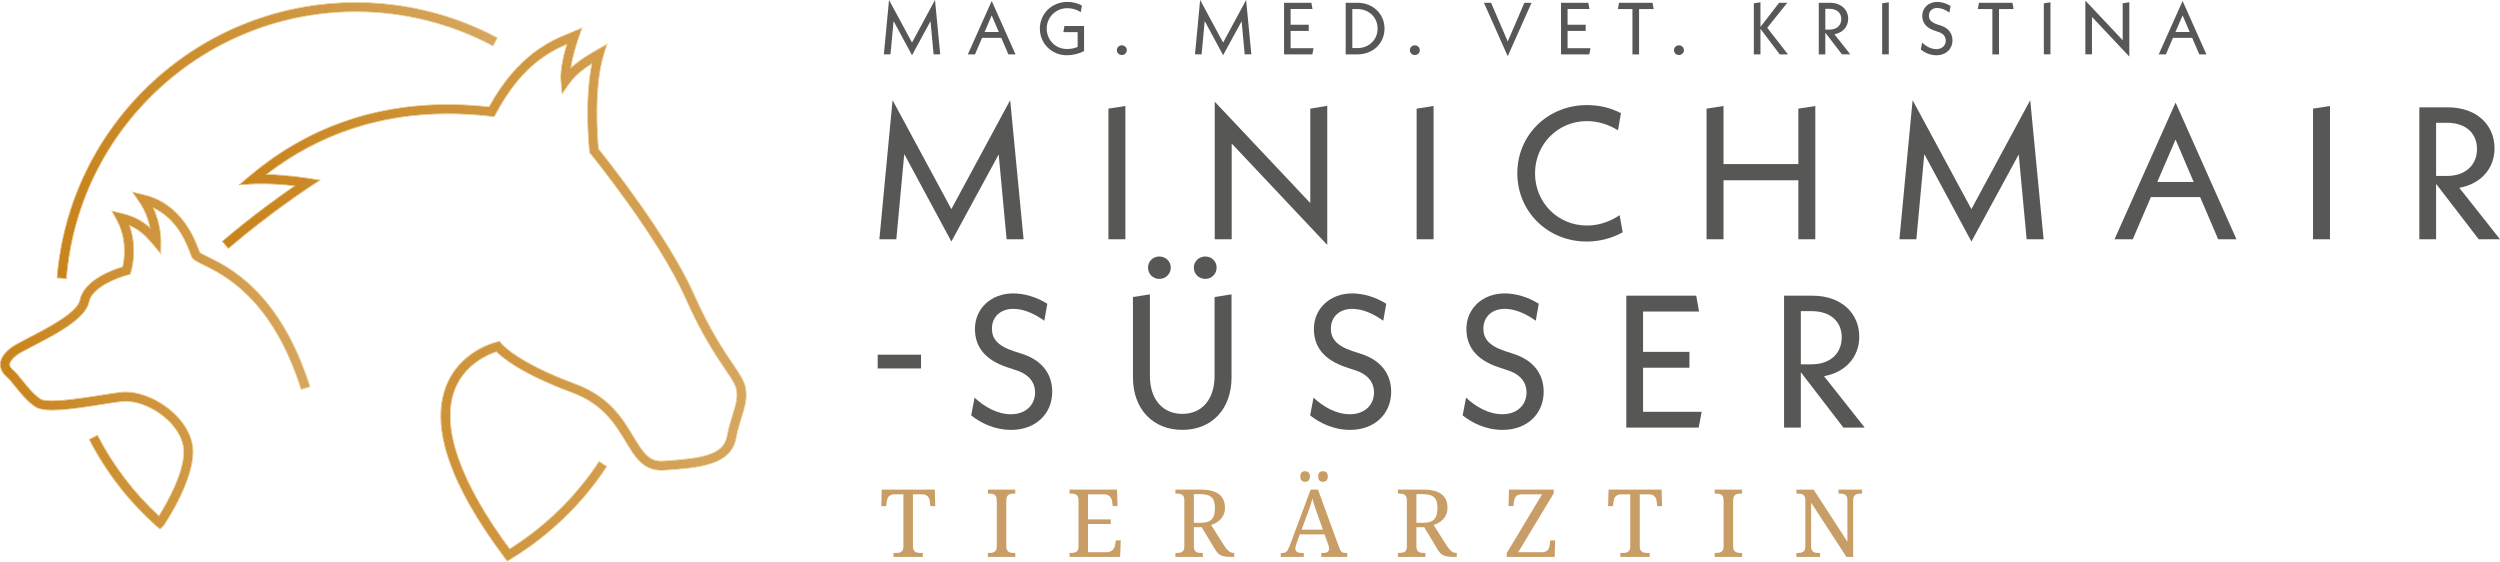 <?xml version="1.0" encoding="UTF-8"?>
<svg id="Ebene_3" data-name="Ebene 3" xmlns="http://www.w3.org/2000/svg" xmlns:xlink="http://www.w3.org/1999/xlink" viewBox="0 0 1635.65 367.52">
  <defs>
    <style>
      .cls-1 {
        fill: #c99d66;
      }

      .cls-2 {
        fill: url(#Neues_Verlaufsfeld_1-3);
      }

      .cls-3 {
        fill: url(#Neues_Verlaufsfeld_2-2);
      }

      .cls-4 {
        fill: url(#Neues_Verlaufsfeld_2-3);
      }

      .cls-5 {
        fill: url(#Neues_Verlaufsfeld_1-2);
      }

      .cls-6 {
        fill: #575756;
      }

      .cls-7 {
        fill: url(#Neues_Verlaufsfeld_2);
      }

      .cls-8 {
        fill: url(#Neues_Verlaufsfeld_1);
      }
    </style>
    <linearGradient id="Neues_Verlaufsfeld_2" data-name="Neues Verlaufsfeld 2" x1="37.52" y1="91.92" x2="325.19" y2="91.92" gradientUnits="userSpaceOnUse">
      <stop offset="0" stop-color="#c8841c"/>
      <stop offset=".99" stop-color="#d6a65f"/>
    </linearGradient>
    <linearGradient id="Neues_Verlaufsfeld_1" data-name="Neues Verlaufsfeld 1" x1="37.09" y1="91.93" x2="325.73" y2="91.93" gradientUnits="userSpaceOnUse">
      <stop offset="0" stop-color="#e5a652"/>
      <stop offset=".64" stop-color="#e9c680"/>
    </linearGradient>
    <linearGradient id="Neues_Verlaufsfeld_2-2" data-name="Neues Verlaufsfeld 2" x1="145.68" y1="192.76" x2="488.03" y2="192.76" xlink:href="#Neues_Verlaufsfeld_2"/>
    <linearGradient id="Neues_Verlaufsfeld_1-2" data-name="Neues Verlaufsfeld 1" x1="145.11" y1="192.67" x2="488.43" y2="192.67" xlink:href="#Neues_Verlaufsfeld_1"/>
    <linearGradient id="Neues_Verlaufsfeld_2-3" data-name="Neues Verlaufsfeld 2" x1=".4" y1="235.94" x2="202.6" y2="235.94" xlink:href="#Neues_Verlaufsfeld_2"/>
    <linearGradient id="Neues_Verlaufsfeld_1-3" data-name="Neues Verlaufsfeld 1" x1="0" y1="235.89" x2="203.1" y2="235.89" xlink:href="#Neues_Verlaufsfeld_1"/>
  </defs>
  <g id="Ebene_1" data-name="Ebene 1">
    <g>
      <g>
        <g>
          <path class="cls-7" d="M43.25,182.08l-5.74-.47c3.99-48.89,26.08-94.23,62.21-127.68C136.05,20.28,183.33,1.76,232.88,1.76c32.19,0,64.11,7.97,92.32,23.06l-2.71,5.07c-27.37-14.64-58.36-22.38-89.6-22.38-48.09,0-93.98,17.98-129.24,50.63-35.06,32.47-56.51,76.48-60.38,123.93Z"/>
          <path class="cls-8" d="M232.88,1.76c32.19,0,64.11,7.97,92.32,23.06l-2.71,5.07c-27.37-14.64-58.36-22.38-89.6-22.38-48.09,0-93.98,17.98-129.24,50.63-35.06,32.47-56.51,76.48-60.38,123.93l-5.74-.47c3.99-48.89,26.08-94.23,62.21-127.68C136.05,20.28,183.33,1.76,232.88,1.76M232.88,1.36c-49.64,0-97.03,18.56-133.42,52.27-36.2,33.52-58.33,78.96-62.33,127.95l-.03.4.4.03,5.74.47.4.03.03-.4c3.86-47.35,25.26-91.27,60.25-123.67C139.09,25.85,184.89,7.91,232.88,7.91c31.18,0,62.1,7.72,89.42,22.33l.35.19.19-.35,2.71-5.07.19-.35-.35-.19c-28.26-15.12-60.25-23.11-92.51-23.11h0Z"/>
        </g>
        <g>
          <path class="cls-3" d="M331.9,366.99l-1.56-2.08c-35.4-47.22-48.4-84.67-38.62-111.32,8.73-23.81,32.37-29.45,33.37-29.68l1.82-.41,1.12,1.49c.08.1,9.73,12.1,48.38,26.38,22.15,8.18,30.89,22.73,37.91,34.41,6.59,10.97,10.43,16.69,19.91,16,24.26-1.7,39.16-3.63,41.54-16.17,1.12-5.92,2.56-10.49,3.82-14.52,1.89-6.02,3.25-10.37,2.45-15.79-.53-3.57-3.3-7.64-7.49-13.82-6.06-8.93-15.22-22.42-25.83-46.28-17.92-40.27-61.89-94.21-62.33-94.75l-.55-.67-.09-.86c-.15-1.47-3.39-33.37,1.71-57.6-9.07,5.71-12.83,10.02-15.1,13.25l-4.5,6.4-.72-7.79c-.67-7.26,1.78-17.38,3.93-24.51-12.96,5.58-30.55,15.34-46.88,45.81l-.93,1.73-1.95-.23c-56.53-6.65-106.14,6.23-147.53,38.32,13.88.23,27.11,2.38,27.78,2.49l7.3,1.2-6.19,4.05c-.26.17-26.52,17.39-53.26,40.26l-3.74-4.37c19.17-16.4,38.1-29.92,47.59-36.46-7.02-.83-17.93-1.79-27.61-1.29l-8.56.45,6.56-5.52c43.45-36.56,96.07-51.72,156.41-45.06,19.05-34.56,40.46-43.31,53.34-48.58l7.16-2.94-2.1,6.04c-2.15,6.17-4.29,13.82-5.2,20.28,3.6-3.38,8.93-7.37,17.32-12.04l6.24-3.47-2.09,6.83c-6.57,21.5-3.84,55.55-3.31,61.31,5.21,6.45,45.46,56.88,62.58,95.37,10.4,23.39,19.39,36.63,25.34,45.39,4.64,6.83,7.7,11.34,8.42,16.21.99,6.72-.7,12.11-2.66,18.35-1.22,3.88-2.59,8.28-3.66,13.87-3.38,17.8-24.47,19.27-46.8,20.83-13.41.93-18.89-8.2-25.24-18.78-6.56-10.91-14.72-24.5-34.97-31.98-33.02-12.2-45.77-22.91-49.61-26.79-5.11,1.64-21.3,8.11-27.71,25.67-8.74,23.97,3.8,59.8,36.28,103.71,23.29-14.53,43.52-34.26,58.6-57.21l4.81,3.16c-16.03,24.39-37.7,45.25-62.66,60.34l-2.23,1.35Z"/>
          <path class="cls-5" d="M380.56,18.54l-2.1,6.04c-2.15,6.17-4.29,13.82-5.2,20.28,3.6-3.38,8.93-7.37,17.32-12.04l6.24-3.47-2.09,6.83c-6.57,21.5-3.84,55.55-3.31,61.31,5.21,6.45,45.46,56.88,62.58,95.37,10.4,23.39,19.39,36.63,25.34,45.39,4.64,6.83,7.7,11.34,8.42,16.21.99,6.72-.7,12.11-2.65,18.35-1.22,3.88-2.59,8.28-3.66,13.87-3.38,17.8-24.47,19.27-46.8,20.83-.63.04-1.24.06-1.84.06-12.09,0-17.35-8.76-23.4-18.84-6.56-10.91-14.72-24.5-34.97-31.98-33.02-12.2-45.77-22.91-49.61-26.79-5.11,1.64-21.3,8.11-27.71,25.67-8.74,23.97,3.8,59.8,36.28,103.71,23.29-14.53,43.52-34.26,58.6-57.21l4.81,3.16c-16.03,24.39-37.7,45.25-62.66,60.34l-2.23,1.35-1.56-2.08c-35.4-47.22-48.4-84.67-38.62-111.32,8.73-23.81,32.37-29.45,33.37-29.68l1.82-.41,1.12,1.49c.08.1,9.73,12.1,48.38,26.38,22.15,8.18,30.89,22.73,37.91,34.41,6.23,10.37,10.01,16.05,18.42,16.05.48,0,.98-.02,1.49-.06,24.26-1.7,39.16-3.63,41.54-16.17,1.12-5.92,2.56-10.49,3.82-14.52,1.89-6.02,3.25-10.37,2.45-15.79-.53-3.57-3.3-7.64-7.49-13.82-6.06-8.93-15.22-22.42-25.83-46.28-17.92-40.27-61.89-94.21-62.33-94.75l-.55-.67-.09-.86c-.15-1.47-3.39-33.37,1.71-57.6-9.07,5.71-12.83,10.02-15.1,13.25l-4.5,6.4-.72-7.79c-.67-7.26,1.78-17.38,3.93-24.51-12.96,5.58-30.55,15.34-46.88,45.81l-.93,1.73-1.95-.23c-9.64-1.13-19.08-1.7-28.31-1.7-44.9,0-84.89,13.4-119.23,40.02,13.88.23,27.11,2.38,27.78,2.49l7.3,1.2-6.19,4.05c-.26.17-26.52,17.39-53.26,40.26l-3.74-4.37c19.17-16.4,38.1-29.92,47.58-36.46-5.68-.67-13.89-1.43-21.95-1.43-1.91,0-3.81.04-5.67.14l-8.56.45,6.56-5.52c36.81-30.97,80.19-46.59,129.28-46.59,8.86,0,17.9.51,27.13,1.53,19.05-34.56,40.46-43.31,53.34-48.58l7.16-2.94M381.23,17.83l-.82.34-7.16,2.94c-12.84,5.25-34.32,14.03-53.41,48.52-9.1-1-18.16-1.5-26.91-1.5-49.14,0-92.73,15.71-129.54,46.68l-6.56,5.52-.91.77,1.19-.06,8.56-.45c1.77-.09,3.67-.14,5.65-.14,7.61,0,15.36.68,20.84,1.3-9.81,6.8-28.16,19.99-46.74,35.88l-.3.26.26.3,3.74,4.37.26.3.3-.26c26.63-22.78,52.96-40.06,53.22-40.23l6.19-4.05.86-.56-1.01-.17-7.3-1.2c-.55-.09-13.18-2.15-26.7-2.47,33.99-26.05,73.71-39.25,118.08-39.25,9.18,0,18.69.57,28.26,1.7l1.95.23.27.03.13-.24.93-1.73c15.39-28.72,31.79-39.11,45.9-45.29-2.11,7.15-4.35,16.8-3.7,23.84l.72,7.79.1,1.08.62-.89,4.5-6.4c2.11-3,5.62-7.12,14.2-12.64-4.86,24.23-1.67,55.46-1.53,56.8l.09.86v.12s.09.09.09.09l.55.67c1.81,2.22,44.55,54.82,62.27,94.66,10.63,23.89,19.8,37.4,25.86,46.34,4.16,6.13,6.91,10.18,7.43,13.65.79,5.32-.57,9.64-2.44,15.6l-.02.06c-1.26,4.03-2.69,8.59-3.81,14.51-2.33,12.25-17.11,14.16-41.18,15.84-.5.04-.99.06-1.46.06-8.16,0-11.81-5.44-18.08-15.86-7.05-11.74-15.83-26.35-38.12-34.58-38.33-14.16-48.11-26.13-48.21-26.25l-1.12-1.49-.16-.21-.25.06-1.82.41c-1.01.23-24.85,5.94-33.65,29.93-9.83,26.79,3.19,64.37,38.68,111.7l1.56,2.08.22.29.31-.19,2.23-1.35c25.01-15.12,46.72-36.03,62.79-60.46l.22-.33-.33-.22-4.81-3.16-.33-.22-.22.33c-14.96,22.76-35.07,42.42-58.17,56.89-32.22-43.65-44.67-79.28-36.01-103.04,6.27-17.18,22.12-23.67,27.22-25.35,4.18,4.16,17.11,14.71,49.58,26.71,20.12,7.43,28.24,20.95,34.77,31.8,6.14,10.22,11.44,19.04,23.75,19.04.61,0,1.23-.02,1.87-.07,22.49-1.57,43.73-3.06,47.16-21.16,1.06-5.59,2.43-9.96,3.64-13.83,1.97-6.28,3.68-11.71,2.67-18.53-.73-4.96-3.82-9.5-8.48-16.37-5.94-8.74-14.9-21.94-25.3-45.32-17.12-38.48-57.6-89.22-62.56-95.37-.61-6.76-3.16-39.88,3.31-61.04l2.09-6.83.29-.95-.87.48-6.24,3.47c-6.98,3.88-12.41,7.6-16.56,11.33.88-5.52,2.69-12.4,5.01-19.09l2.1-6.04.29-.84h0Z"/>
        </g>
        <g>
          <path class="cls-4" d="M104.7,345.96l-2.03-1.66c-18.13-16.12-32.95-35.19-44.05-56.67l5.11-2.64c10.27,19.87,23.81,37.61,40.29,52.77,5.02-8.01,18.98-31.97,15.94-46.39-3.58-17.01-25.87-30.66-40.49-28.83-3.6.45-8.06,1.15-12.78,1.9-21.57,3.4-37.31,5.5-43.37,1.65-5.03-3.2-9.84-9.15-13.71-13.92-1.91-2.36-3.71-4.59-4.78-5.48-2.98-2.49-4.47-5.26-4.44-8.23.03-3.52,2.14-6.93,6.47-10.43,2.24-1.81,6.78-4.16,12.52-7.14,11.77-6.1,31.48-16.31,33.1-24.58,2.56-13.13,22.02-19.87,27.92-21.62,1.01-4.35,3.25-17.77-3.8-30.7l-3.09-5.67,6.28,1.49c8.21,1.95,13.73,5.14,18.66,9.71-.99-4.94-3.01-11.42-7.14-17.41l-4.26-6.18,7.3,1.74c24.24,5.79,32.89,28.64,35.73,36.15.22.58.4,1.07.57,1.47.64.56,2.89,1.66,4.89,2.64,14.2,6.94,47.47,23.19,67.06,84.93l-5.48,1.74c-18.85-59.39-50.56-74.89-64.11-81.5-4.33-2.12-6.72-3.28-7.58-5.36-.2-.48-.44-1.12-.73-1.88-2.51-6.64-8.7-22.99-24.75-30.23,5.3,11.22,5.22,21.7,5.21,22.23l-.12,7.73-4.96-5.92c-4.86-5.8-9.16-9.8-15.68-12.41,5.8,15.68,1.33,29.96,1.11,30.63l-.49,1.51-1.54.39c-6.41,1.63-23.46,7.97-25.34,17.61-2.15,11-21.77,21.16-36.1,28.59-5.24,2.72-9.77,5.06-11.55,6.51-2.82,2.28-4.32,4.36-4.33,6.01-.01,1.17.79,2.44,2.38,3.77,1.49,1.25,3.29,3.47,5.56,6.27,3.6,4.45,8.09,9.99,12.33,12.69,4.68,2.98,25.57-.3,39.38-2.48,4.77-.75,9.27-1.46,12.96-1.92,17.09-2.15,42.57,13.14,46.83,33.35,4.17,19.82-17.63,52.15-18.56,53.52l-.42.49-1.92,1.77Z"/>
          <path class="cls-2" d="M87.05,125.93l7.3,1.74c24.24,5.79,32.89,28.64,35.73,36.15.22.58.4,1.07.57,1.47.64.56,2.89,1.66,4.89,2.64,14.21,6.94,47.47,23.19,67.06,84.93l-5.48,1.74c-18.85-59.39-50.56-74.89-64.1-81.5-4.33-2.12-6.72-3.28-7.58-5.36-.2-.48-.44-1.12-.73-1.88-2.51-6.64-8.7-22.99-24.75-30.23,5.3,11.22,5.22,21.7,5.21,22.23l-.12,7.73-4.96-5.92c-4.86-5.8-9.16-9.8-15.68-12.41,5.8,15.68,1.33,29.96,1.11,30.63l-.49,1.51-1.54.39c-6.41,1.63-23.46,7.97-25.34,17.61-2.15,11-21.77,21.16-36.1,28.59-5.24,2.72-9.77,5.06-11.55,6.51-2.82,2.28-4.32,4.36-4.33,6.01-.01,1.17.79,2.44,2.38,3.77,1.49,1.25,3.29,3.47,5.56,6.27,3.6,4.45,8.09,9.99,12.33,12.69,1.34.85,4.01,1.19,7.46,1.19,8.6,0,22.06-2.12,31.92-3.67,4.77-.75,9.27-1.46,12.96-1.92,1.08-.14,2.19-.2,3.33-.2,16.89,0,39.51,14.61,43.5,33.55,4.18,19.82-17.63,52.15-18.56,53.52l-.42.49-1.92,1.77-2.03-1.66c-18.13-16.12-32.95-35.19-44.05-56.67l5.11-2.64c10.27,19.87,23.81,37.61,40.29,52.77,5.02-8.01,18.98-31.97,15.94-46.39-3.37-15.98-23.24-28.99-37.75-28.99-.94,0-1.85.05-2.73.16-3.6.45-8.06,1.15-12.78,1.9-13.38,2.11-24.51,3.71-32.48,3.71-4.88,0-8.58-.6-10.88-2.07-5.03-3.2-9.84-9.15-13.71-13.92-1.91-2.36-3.71-4.59-4.78-5.48-2.98-2.49-4.47-5.26-4.44-8.23.03-3.52,2.14-6.93,6.47-10.43,2.24-1.81,6.78-4.16,12.52-7.14,11.77-6.1,31.48-16.31,33.1-24.58,2.56-13.13,22.02-19.87,27.92-21.62,1.01-4.35,3.25-17.77-3.8-30.7l-3.09-5.67,6.28,1.49c8.21,1.95,13.73,5.14,18.66,9.71-.99-4.94-3.01-11.42-7.14-17.41l-4.26-6.18M86.13,125.3l.59.86,4.26,6.18c3.86,5.6,5.83,11.63,6.83,16.06-5.1-4.47-10.68-7.26-17.92-8.98l-6.28-1.49-.87-.21.43.79,3.09,5.67c6.92,12.69,4.75,26.04,3.82,30.19-6.21,1.87-25.4,8.68-27.97,21.86-1.58,8.08-21.18,18.23-32.89,24.3-5.78,2.99-10.33,5.35-12.59,7.19C2.19,231.28.03,234.79,0,238.44c-.03,3.1,1.52,5.97,4.59,8.54,1.03.86,2.82,3.07,4.71,5.4,3.91,4.83,8.74,10.8,13.82,14.03,2.25,1.43,5.88,2.13,11.1,2.13,8.23,0,20.09-1.76,32.54-3.72,4.71-.74,9.15-1.44,12.77-1.89.86-.11,1.76-.16,2.68-.16,14.19,0,34.02,12.79,37.36,28.68,1.29,6.11-.37,14.65-4.93,25.37-3.61,8.49-8.16,16.23-10.71,20.32-16.28-15.06-29.68-32.66-39.85-52.34l-.18-.36-.36.18-5.11,2.64-.36.18.18.36c11.12,21.53,25.98,40.64,44.14,56.79l2.04,1.67.27.22.26-.24,1.92-1.77.45-.52c.96-1.4,22.87-33.81,18.65-53.86-4.02-19.08-26.89-33.87-43.89-33.87-1.16,0-2.3.07-3.38.21-3.67.46-8.14,1.16-12.86,1.9l-.11.02c-9.82,1.55-23.28,3.66-31.86,3.66-3.63,0-6.06-.38-7.24-1.13-4.19-2.67-8.65-8.18-12.23-12.6-2.29-2.82-4.09-5.05-5.62-6.33-1.5-1.25-2.25-2.42-2.24-3.46.01-1.5,1.5-3.53,4.18-5.7,1.76-1.42,6.27-3.76,11.49-6.46,14.4-7.46,34.12-17.68,36.31-28.87,1.84-9.43,18.7-15.68,25.05-17.3l1.54-.39.21-.05.07-.21.49-1.51c.19-.6,4.56-14.58-.81-30.04,6.08,2.63,10.16,6.55,14.69,11.95l4.96,5.92.69.82.02-1.07.12-7.73c0-.43.1-10.45-4.79-21.41,15.17,7.38,21.02,22.86,23.55,29.55l.05.14c.26.7.49,1.3.68,1.76.92,2.22,3.35,3.41,7.77,5.56,13.5,6.6,45.11,22.03,63.91,81.27l.12.38.38-.12,5.48-1.74.38-.12-.12-.38c-19.65-61.91-53.02-78.21-67.27-85.17-1.8-.88-4.03-1.97-4.73-2.52-.12-.31-.26-.68-.42-1.09l-.11-.28c-2.86-7.56-11.56-30.56-36.01-36.4l-7.3-1.74-1.01-.24h0Z"/>
        </g>
      </g>
      <g>
        <g>
          <path class="cls-6" d="M658.58,156.54l-5.18-55.49-30.95,56.97-30.83-57.22-5.18,55.74h-11.1l8.63-91.01,38.47,71.28,38.48-71.28,8.76,91.01h-11.1Z"/>
          <path class="cls-6" d="M725.19,71.08l11.1-1.73v87.19h-11.1v-85.46Z"/>
          <path class="cls-6" d="M868.37,160.24l-62.52-66.34v62.64h-11.1v-90.02l62.52,66.34v-61.78l11.1-1.85v91.01Z"/>
          <path class="cls-6" d="M926.84,71.08l11.1-1.73v87.19h-11.1v-85.46Z"/>
          <path class="cls-6" d="M992.71,113.38c0-25.03,19.85-44.64,45.63-44.64,8.14,0,15.54,1.85,22.2,5.31l-1.97,11.22c-5.8-3.7-12.95-6.04-20.35-6.04-18.87,0-33.91,15.05-33.91,34.16s14.92,34.16,33.91,34.16c8.02,0,14.92-2.47,21.46-6.78l1.98,11.22c-7.15,3.94-15.17,6.04-23.56,6.04-25.52,0-45.38-19.6-45.38-44.64Z"/>
          <path class="cls-6" d="M1187.69,69.35v87.19h-11.1v-38.6h-48.96v38.6h-11.1v-85.46l11.1-1.73v37.98h48.96v-36.25l11.1-1.73Z"/>
          <path class="cls-6" d="M1325.95,156.54l-5.18-55.49-30.95,56.97-30.83-57.22-5.18,55.74h-11.1l8.63-91.01,38.47,71.28,38.48-71.28,8.76,91.01h-11.1Z"/>
          <path class="cls-6" d="M1439.42,128.92h-32.18l-11.84,27.62h-11.96l39.96-89.41,39.83,89.41h-11.96l-11.84-27.62ZM1435.23,119.05l-11.84-27.75-11.96,27.75h23.8Z"/>
          <path class="cls-6" d="M1513.31,71.08l11.1-1.73v87.19h-11.1v-85.46Z"/>
          <path class="cls-6" d="M1621.71,156.54l-27.87-36.26v36.26h-10.97v-86.32h18.62c18.74,0,30.58,11.34,30.58,26.88,0,13.32-9.13,23.31-23.06,25.77l26.64,33.67h-13.94ZM1593.84,115.11h7.15c12.21,0,19.61-7.28,19.61-17.64s-7.4-17.14-19.61-17.14h-7.15v34.78Z"/>
          <path class="cls-6" d="M574.23,232.06h28.36v9h-28.36v-9Z"/>
          <path class="cls-6" d="M635.41,271.76l2.22-11.59c6.41,6.04,14.92,10.85,23.8,10.85,9.62,0,15.78-6.04,15.78-14.3,0-6.17-3.58-11.72-12.58-14.55l-5.55-1.85c-16.15-5.3-21.21-14.8-21.21-25.16,0-13.2,10.48-23.19,25.03-23.19,7.28,0,15.29,2.35,22.32,6.78l-1.97,11.1c-7.15-5.06-13.81-7.77-20.35-7.77-8.51,0-13.93,5.43-13.93,12.95,0,6.17,3.33,11.1,14.18,14.68l5.67,1.85c13.69,4.44,19.61,13.81,19.61,24.79,0,14.18-10.61,24.91-26.89,24.91-11.22,0-20.22-4.81-26.14-9.5Z"/>
          <path class="cls-6" d="M741.24,246.98v-52.66l11.1-1.73v53.4c0,15.17,8.26,24.79,21.21,24.79s21.09-9.62,21.09-24.79v-51.67l11.1-1.73v54.38c0,20.59-12.82,34.28-32.18,34.28s-32.31-13.69-32.31-34.28ZM751.1,175.08c0-4.07,3.21-7.27,7.4-7.27s7.52,3.21,7.52,7.27-3.33,7.4-7.52,7.4-7.4-3.21-7.4-7.4ZM781.07,175.08c0-4.07,3.33-7.27,7.52-7.27s7.4,3.21,7.4,7.27-3.21,7.4-7.4,7.4-7.52-3.21-7.52-7.4Z"/>
          <path class="cls-6" d="M857.17,271.76l2.22-11.59c6.41,6.04,14.92,10.85,23.8,10.85,9.62,0,15.78-6.04,15.78-14.3,0-6.17-3.58-11.72-12.58-14.55l-5.55-1.85c-16.15-5.3-21.21-14.8-21.21-25.16,0-13.2,10.48-23.19,25.03-23.19,7.28,0,15.29,2.35,22.32,6.78l-1.97,11.1c-7.15-5.06-13.81-7.77-20.35-7.77-8.51,0-13.93,5.43-13.93,12.95,0,6.17,3.33,11.1,14.18,14.68l5.67,1.85c13.69,4.44,19.61,13.81,19.61,24.79,0,14.18-10.61,24.91-26.89,24.91-11.22,0-20.22-4.81-26.14-9.5Z"/>
          <path class="cls-6" d="M956.95,271.76l2.22-11.59c6.41,6.04,14.92,10.85,23.8,10.85,9.62,0,15.78-6.04,15.78-14.3,0-6.17-3.58-11.72-12.58-14.55l-5.55-1.85c-16.15-5.3-21.21-14.8-21.21-25.16,0-13.2,10.48-23.19,25.03-23.19,7.28,0,15.29,2.35,22.32,6.78l-1.97,11.1c-7.15-5.06-13.81-7.77-20.35-7.77-8.51,0-13.93,5.43-13.93,12.95,0,6.17,3.33,11.1,14.18,14.68l5.67,1.85c13.69,4.44,19.61,13.81,19.61,24.79,0,14.18-10.61,24.91-26.89,24.91-11.22,0-20.22-4.81-26.14-9.5Z"/>
          <path class="cls-6" d="M1113.34,269.42l-1.97,10.36h-47.35v-86.32h45.75l1.85,10.36h-36.63v26.39h30.34v10.36h-30.34v28.86h38.35Z"/>
          <path class="cls-6" d="M1206.08,279.78l-27.87-36.26v36.26h-10.97v-86.32h18.62c18.74,0,30.58,11.34,30.58,26.88,0,13.32-9.13,23.31-23.06,25.77l26.64,33.67h-13.94ZM1178.21,238.35h7.15c12.21,0,19.61-7.28,19.61-17.64s-7.4-17.14-19.61-17.14h-7.15v34.78Z"/>
        </g>
        <g>
          <path class="cls-1" d="M597.29,357.35c0,.96.13,1.74.41,2.32s.63,1.03,1.09,1.34c.45.31.99.52,1.61.62s1.27.15,1.96.15h1.42v2.59h-19.18v-2.59h1.41c.68,0,1.33-.05,1.94-.14s1.15-.28,1.61-.56c.46-.28.83-.7,1.1-1.25.27-.55.41-1.28.41-2.18v-34.24h-5.9c-.9,0-1.66.14-2.27.41-.61.27-1.12.64-1.51,1.1-.39.46-.69,1-.87,1.61-.19.61-.33,1.26-.41,1.94l-.33,2.65h-3.19l.3-10.78h34.72l.3,10.78h-3.19l-.3-2.65c-.08-.68-.22-1.33-.42-1.94-.2-.61-.49-1.15-.87-1.61-.38-.46-.88-.83-1.51-1.1s-1.39-.41-2.32-.41h-5.99v33.93Z"/>
          <path class="cls-1" d="M646.31,364.37v-2.59h.78c.7,0,1.36-.05,1.97-.15.61-.1,1.15-.31,1.61-.62.46-.31.82-.76,1.09-1.34.26-.58.39-1.36.39-2.32v-29.99c0-.96-.13-1.74-.39-2.32-.26-.58-.62-1.03-1.09-1.34-.46-.31-1-.52-1.61-.62-.61-.1-1.27-.15-1.97-.15h-.78v-2.59h17.95v2.59h-.81c-.68,0-1.33.05-1.96.15-.62.1-1.16.31-1.61.62-.45.31-.81.76-1.09,1.34-.27.58-.41,1.35-.41,2.32v29.99c0,.96.14,1.74.41,2.32.27.58.64,1.03,1.09,1.34.45.31.99.52,1.61.62.62.1,1.27.15,1.96.15h.81v2.59h-17.95Z"/>
          <path class="cls-1" d="M711.86,361.29h11.89c.98,0,1.82-.14,2.52-.41s1.27-.64,1.73-1.1c.46-.46.82-1,1.09-1.61.26-.61.44-1.26.54-1.94l.42-2.65h3.22l-.42,10.78h-33.06v-2.59h.78c.68,0,1.33-.05,1.94-.14.61-.09,1.15-.28,1.61-.56.46-.28.83-.7,1.1-1.25.27-.55.41-1.28.41-2.18v-30.29c0-.96-.13-1.74-.39-2.32-.26-.58-.62-1.03-1.09-1.34-.46-.31-1-.52-1.61-.62-.61-.1-1.27-.15-1.97-.15h-.78v-2.59h31.07l.3,10.78h-3.19l-.3-2.65c-.08-.68-.24-1.33-.47-1.94-.23-.61-.56-1.15-.99-1.61-.43-.46-.97-.83-1.63-1.1s-1.44-.41-2.37-.41h-10.36v16.41h14.88v3.01h-14.88v18.46Z"/>
          <path class="cls-1" d="M800.86,356.84c1.04,1.65,2.06,2.88,3.04,3.7.98.82,2.13,1.23,3.43,1.23h.18v2.59h-.87c-1.93,0-3.51-.07-4.74-.21-1.24-.14-2.28-.41-3.15-.81s-1.6-.96-2.21-1.69c-.61-.72-1.27-1.67-1.97-2.83l-8.34-13.88h-5.12v12.71c0,.9.14,1.63.41,2.18.27.55.64.97,1.1,1.25.46.28,1,.47,1.61.56s1.26.14,1.94.14h.81v2.59h-17.95v-2.59h.78c.68,0,1.33-.05,1.94-.14.61-.09,1.15-.28,1.61-.56.46-.28.83-.7,1.1-1.25.27-.55.41-1.28.41-2.18v-30.53c0-.9-.13-1.63-.41-2.18-.27-.55-.64-.98-1.1-1.28-.46-.3-1-.5-1.61-.59-.61-.09-1.26-.14-1.94-.14h-.78v-2.59h16.59c5.34,0,9.31.99,11.92,2.97,2.61,1.98,3.91,4.95,3.91,8.93,0,1.64-.27,3.09-.8,4.32-.53,1.23-1.23,2.3-2.09,3.21-.86.9-1.83,1.66-2.92,2.26-1.09.6-2.17,1.08-3.25,1.44l8.46,13.37ZM781.11,342.05h4.34c1.81,0,3.31-.2,4.52-.6,1.21-.4,2.17-1,2.89-1.81.72-.8,1.24-1.81,1.55-3.01s.47-2.61.47-4.21-.17-3.05-.51-4.2c-.34-1.15-.89-2.1-1.66-2.83s-1.75-1.26-2.97-1.6c-1.22-.33-2.69-.5-4.44-.5h-4.19v18.76Z"/>
          <path class="cls-1" d="M850.42,349.64l-2.35,6.47c-.18.48-.32.96-.42,1.43-.1.47-.15.88-.15,1.22,0,1.04.34,1.81,1.01,2.29.67.48,1.7.72,3.09.72h1.41v2.59h-15.06v-2.59h1.18c.6,0,1.11-.07,1.54-.2.42-.13.8-.38,1.14-.74.34-.36.67-.85.98-1.47.31-.62.66-1.43,1.04-2.41l13.67-36.61h4.82l13.94,38.15c.24.64.48,1.17.74,1.6s.55.76.89,1.01c.34.25.73.43,1.17.53.44.1.97.15,1.57.15h.81v2.59h-16.95v-2.59h1.41c2.47,0,3.7-.98,3.7-2.95,0-.34-.04-.69-.13-1.05s-.22-.77-.38-1.23l-2.47-6.9h-16.2ZM850.73,311.76c0-.64.08-1.18.24-1.63.16-.44.38-.8.66-1.07.28-.27.61-.47.99-.59.38-.12.79-.18,1.23-.18s.85.06,1.24.18c.38.12.72.32,1.01.59.29.27.51.63.68,1.07s.24.98.24,1.63-.08,1.15-.24,1.59c-.16.44-.39.8-.68,1.09-.29.28-.63.48-1.01.6-.38.12-.8.18-1.24.18-.9,0-1.65-.26-2.24-.78-.59-.52-.89-1.42-.89-2.68ZM861.69,335.76c-.64-1.83-1.23-3.54-1.76-5.13s-.97-3.14-1.31-4.62c-.14.74-.31,1.46-.5,2.15s-.4,1.4-.62,2.12c-.22.72-.47,1.48-.75,2.27-.28.79-.6,1.67-.96,2.63l-4.19,11.35h13.91l-3.82-10.78ZM862.44,311.76c0-.64.08-1.18.24-1.63s.38-.8.66-1.07c.28-.27.61-.47.99-.59.38-.12.79-.18,1.23-.18s.85.06,1.24.18c.38.12.72.32,1.01.59.29.27.52.63.68,1.07.16.44.24.98.24,1.63s-.08,1.15-.24,1.59c-.16.44-.39.8-.68,1.09-.29.28-.63.48-1.01.6-.38.12-.79.18-1.24.18-.9,0-1.65-.26-2.24-.78-.59-.52-.89-1.42-.89-2.68Z"/>
          <path class="cls-1" d="M946.45,356.84c1.04,1.65,2.06,2.88,3.04,3.7.98.82,2.13,1.23,3.43,1.23h.18v2.59h-.87c-1.93,0-3.51-.07-4.74-.21-1.24-.14-2.28-.41-3.15-.81s-1.6-.96-2.21-1.69c-.61-.72-1.27-1.67-1.97-2.83l-8.34-13.88h-5.12v12.71c0,.9.13,1.63.41,2.18.27.55.64.97,1.1,1.25.46.28,1,.47,1.61.56s1.26.14,1.94.14h.81v2.59h-17.95v-2.59h.78c.68,0,1.33-.05,1.94-.14s1.15-.28,1.61-.56c.46-.28.83-.7,1.1-1.25.27-.55.41-1.28.41-2.18v-30.53c0-.9-.14-1.63-.41-2.18-.27-.55-.64-.98-1.1-1.28-.46-.3-1-.5-1.61-.59s-1.26-.14-1.94-.14h-.78v-2.59h16.59c5.34,0,9.31.99,11.92,2.97,2.61,1.98,3.91,4.95,3.91,8.93,0,1.64-.27,3.09-.8,4.32-.53,1.23-1.23,2.3-2.09,3.21-.86.9-1.84,1.66-2.92,2.26-1.08.6-2.17,1.08-3.25,1.44l8.46,13.37ZM926.7,342.05h4.33c1.81,0,3.31-.2,4.52-.6,1.21-.4,2.17-1,2.89-1.81s1.24-1.81,1.55-3.01c.31-1.2.47-2.61.47-4.21s-.17-3.05-.51-4.2c-.34-1.15-.89-2.1-1.66-2.83s-1.75-1.26-2.97-1.6c-1.21-.33-2.69-.5-4.44-.5h-4.18v18.76Z"/>
          <path class="cls-1" d="M1016.49,322.87l-23.18,38.42h15.54c.92,0,1.7-.14,2.32-.41s1.12-.64,1.51-1.1c.38-.46.67-1,.87-1.61.2-.61.34-1.26.42-1.94l.3-2.65h3.19l-.3,10.78h-31.37v-2.47l23.13-38.48h-13.4c-.9,0-1.66.14-2.27.41s-1.11.64-1.49,1.1c-.38.46-.68,1-.87,1.61-.2.61-.34,1.26-.42,1.94l-.3,2.65h-3.19l.3-10.78h29.24v2.53Z"/>
          <path class="cls-1" d="M1072.82,357.35c0,.96.13,1.74.41,2.32s.63,1.03,1.09,1.34c.45.31.99.52,1.61.62s1.28.15,1.96.15h1.41v2.59h-19.18v-2.59h1.41c.69,0,1.33-.05,1.95-.14.61-.09,1.15-.28,1.61-.56.46-.28.83-.7,1.1-1.25.27-.55.41-1.28.41-2.18v-34.24h-5.9c-.9,0-1.66.14-2.27.41s-1.12.64-1.51,1.1c-.39.46-.68,1-.87,1.61-.19.61-.33,1.26-.41,1.94l-.33,2.65h-3.19l.3-10.78h34.72l.3,10.78h-3.19l-.3-2.65c-.08-.68-.22-1.33-.42-1.94-.2-.61-.49-1.15-.87-1.61-.38-.46-.88-.83-1.51-1.1-.62-.27-1.4-.41-2.32-.41h-5.99v33.93Z"/>
          <path class="cls-1" d="M1121.84,364.37v-2.59h.78c.7,0,1.36-.05,1.97-.15s1.15-.31,1.61-.62c.46-.31.82-.76,1.09-1.34s.39-1.36.39-2.32v-29.99c0-.96-.13-1.74-.39-2.32s-.62-1.03-1.09-1.34c-.46-.31-1-.52-1.61-.62s-1.27-.15-1.97-.15h-.78v-2.59h17.95v2.59h-.81c-.68,0-1.33.05-1.96.15s-1.16.31-1.61.62c-.45.31-.81.76-1.08,1.34-.27.58-.41,1.35-.41,2.32v29.99c0,.96.13,1.74.41,2.32.27.58.63,1.03,1.08,1.34.45.31.99.52,1.61.62s1.27.15,1.96.15h.81v2.59h-17.95Z"/>
          <path class="cls-1" d="M1208.05,364.37l-23.12-35.53v28.52c0,.96.13,1.74.41,2.32.27.58.63,1.03,1.08,1.34.45.31.99.52,1.61.62s1.27.15,1.96.15h.81v2.59h-15.48v-2.59h.78c.7,0,1.36-.05,1.97-.15s1.15-.31,1.61-.62c.46-.31.82-.76,1.09-1.34s.39-1.36.39-2.32v-30.23c0-.9-.14-1.63-.41-2.18-.27-.55-.64-.98-1.1-1.28-.46-.3-1-.5-1.61-.59s-1.26-.14-1.94-.14h-.78v-2.59h11.29l22.07,34.08v-27.31c0-.9-.14-1.63-.41-2.18-.27-.55-.64-.98-1.1-1.28-.46-.3-1-.5-1.61-.59s-1.26-.14-1.94-.14h-.81v-2.59h15.48v2.59h-.78c-.7,0-1.36.05-1.97.15-.61.1-1.15.31-1.61.62-.46.31-.82.76-1.09,1.34-.26.58-.39,1.35-.39,2.32v37.01h-4.4Z"/>
        </g>
        <g>
          <path class="cls-6" d="M610.81,35.57l-2.02-21.69-12.1,22.26-12.05-22.36-2.02,21.78h-4.34l3.37-35.57,15.04,27.86,15.04-27.86,3.42,35.57h-4.34Z"/>
          <path class="cls-6" d="M655.11,24.77h-12.58l-4.63,10.8h-4.68l15.62-34.94,15.57,34.94h-4.67l-4.63-10.8ZM653.47,20.92l-4.63-10.84-4.67,10.84h9.3Z"/>
          <path class="cls-6" d="M709.26,17.01v16.39c-3.04,1.69-7.18,2.75-11.28,2.75-9.88,0-17.64-7.66-17.64-17.45s7.9-17.45,18.02-17.45c3.47,0,6.7.87,9.5,2.36l-.77,4.34c-2.51-1.64-5.49-2.6-8.73-2.6-7.57,0-13.54,5.88-13.54,13.35s5.78,13.35,13.16,13.35c2.75,0,5.01-.43,7.08-1.35v-9.69h-9.35l.72-4h12.82Z"/>
          <path class="cls-6" d="M730.72,32.82c0-1.78,1.45-3.18,3.23-3.18s3.28,1.4,3.28,3.18-1.45,3.18-3.28,3.18-3.23-1.4-3.23-3.18Z"/>
          <path class="cls-6" d="M814.36,35.57l-2.02-21.69-12.1,22.26-12.05-22.36-2.02,21.78h-4.34l3.37-35.57,15.04,27.86,15.04-27.86,3.42,35.57h-4.34Z"/>
          <path class="cls-6" d="M859.39,31.52l-.77,4.05h-18.51V1.83h17.88l.72,4.05h-14.31v10.31h11.85v4.05h-11.85v11.28h14.99Z"/>
          <path class="cls-6" d="M880.43,1.83h7.76c10.07,0,17.64,7.23,17.64,16.87s-7.57,16.87-17.64,16.87h-7.76V1.83ZM888.14,31.47c7.52,0,13.16-5.5,13.16-12.77s-5.64-12.77-13.16-12.77h-3.37v25.54h3.37Z"/>
          <path class="cls-6" d="M922.42,32.82c0-1.78,1.45-3.18,3.23-3.18s3.28,1.4,3.28,3.18-1.45,3.18-3.28,3.18-3.23-1.4-3.23-3.18Z"/>
          <path class="cls-6" d="M1002.02,1.83l-15.57,34.94-15.57-34.94h4.67l10.89,25.3,10.89-25.3h4.68Z"/>
          <path class="cls-6" d="M1040.59,31.52l-.77,4.05h-18.51V1.83h17.88l.72,4.05h-14.31v10.31h11.85v4.05h-11.85v11.28h14.99Z"/>
          <path class="cls-6" d="M1072.38,5.93v29.64h-4.34V5.93h-9.54l.77-4.1h21.93l.72,4.1h-9.54Z"/>
          <path class="cls-6" d="M1095.2,32.82c0-1.78,1.45-3.18,3.23-3.18s3.28,1.4,3.28,3.18-1.45,3.18-3.28,3.18-3.23-1.4-3.23-3.18Z"/>
          <path class="cls-6" d="M1164.38,35.57l-12.58-16.72v16.72h-4.34V2.17l4.34-.68v16.1l12.19-15.76h5.35l-13.11,16.34,13.54,17.4h-5.4Z"/>
          <path class="cls-6" d="M1205.13,35.57l-10.89-14.17v14.17h-4.29V1.83h7.28c7.32,0,11.95,4.43,11.95,10.51,0,5.2-3.56,9.11-9.01,10.07l10.41,13.16h-5.44ZM1194.23,19.37h2.8c4.77,0,7.66-2.84,7.66-6.89s-2.89-6.7-7.66-6.7h-2.8v13.59Z"/>
          <path class="cls-6" d="M1231.42,2.17l4.34-.68v34.07h-4.34V2.17Z"/>
          <path class="cls-6" d="M1256.7,32.43l.87-4.53c2.51,2.36,5.83,4.24,9.3,4.24,3.76,0,6.17-2.36,6.17-5.59,0-2.41-1.4-4.58-4.92-5.69l-2.17-.72c-6.31-2.07-8.29-5.78-8.29-9.83,0-5.16,4.1-9.06,9.78-9.06,2.85,0,5.98.92,8.73,2.65l-.77,4.34c-2.8-1.98-5.4-3.04-7.95-3.04-3.32,0-5.44,2.12-5.44,5.06,0,2.41,1.3,4.34,5.54,5.74l2.22.72c5.35,1.74,7.66,5.4,7.66,9.69,0,5.54-4.15,9.74-10.51,9.74-4.39,0-7.91-1.88-10.22-3.71Z"/>
          <path class="cls-6" d="M1307.87,5.93v29.64h-4.34V5.93h-9.54l.77-4.1h21.93l.72,4.1h-9.54Z"/>
          <path class="cls-6" d="M1337.19,2.17l4.34-.68v34.07h-4.34V2.17Z"/>
          <path class="cls-6" d="M1393.13,37.01l-24.43-25.93v24.48h-4.34V.38l24.43,25.93V2.17l4.34-.72v35.57Z"/>
          <path class="cls-6" d="M1434.26,24.77h-12.58l-4.63,10.8h-4.68l15.62-34.94,15.57,34.94h-4.67l-4.63-10.8ZM1432.62,20.92l-4.63-10.84-4.67,10.84h9.3Z"/>
        </g>
      </g>
    </g>
  </g>
</svg>